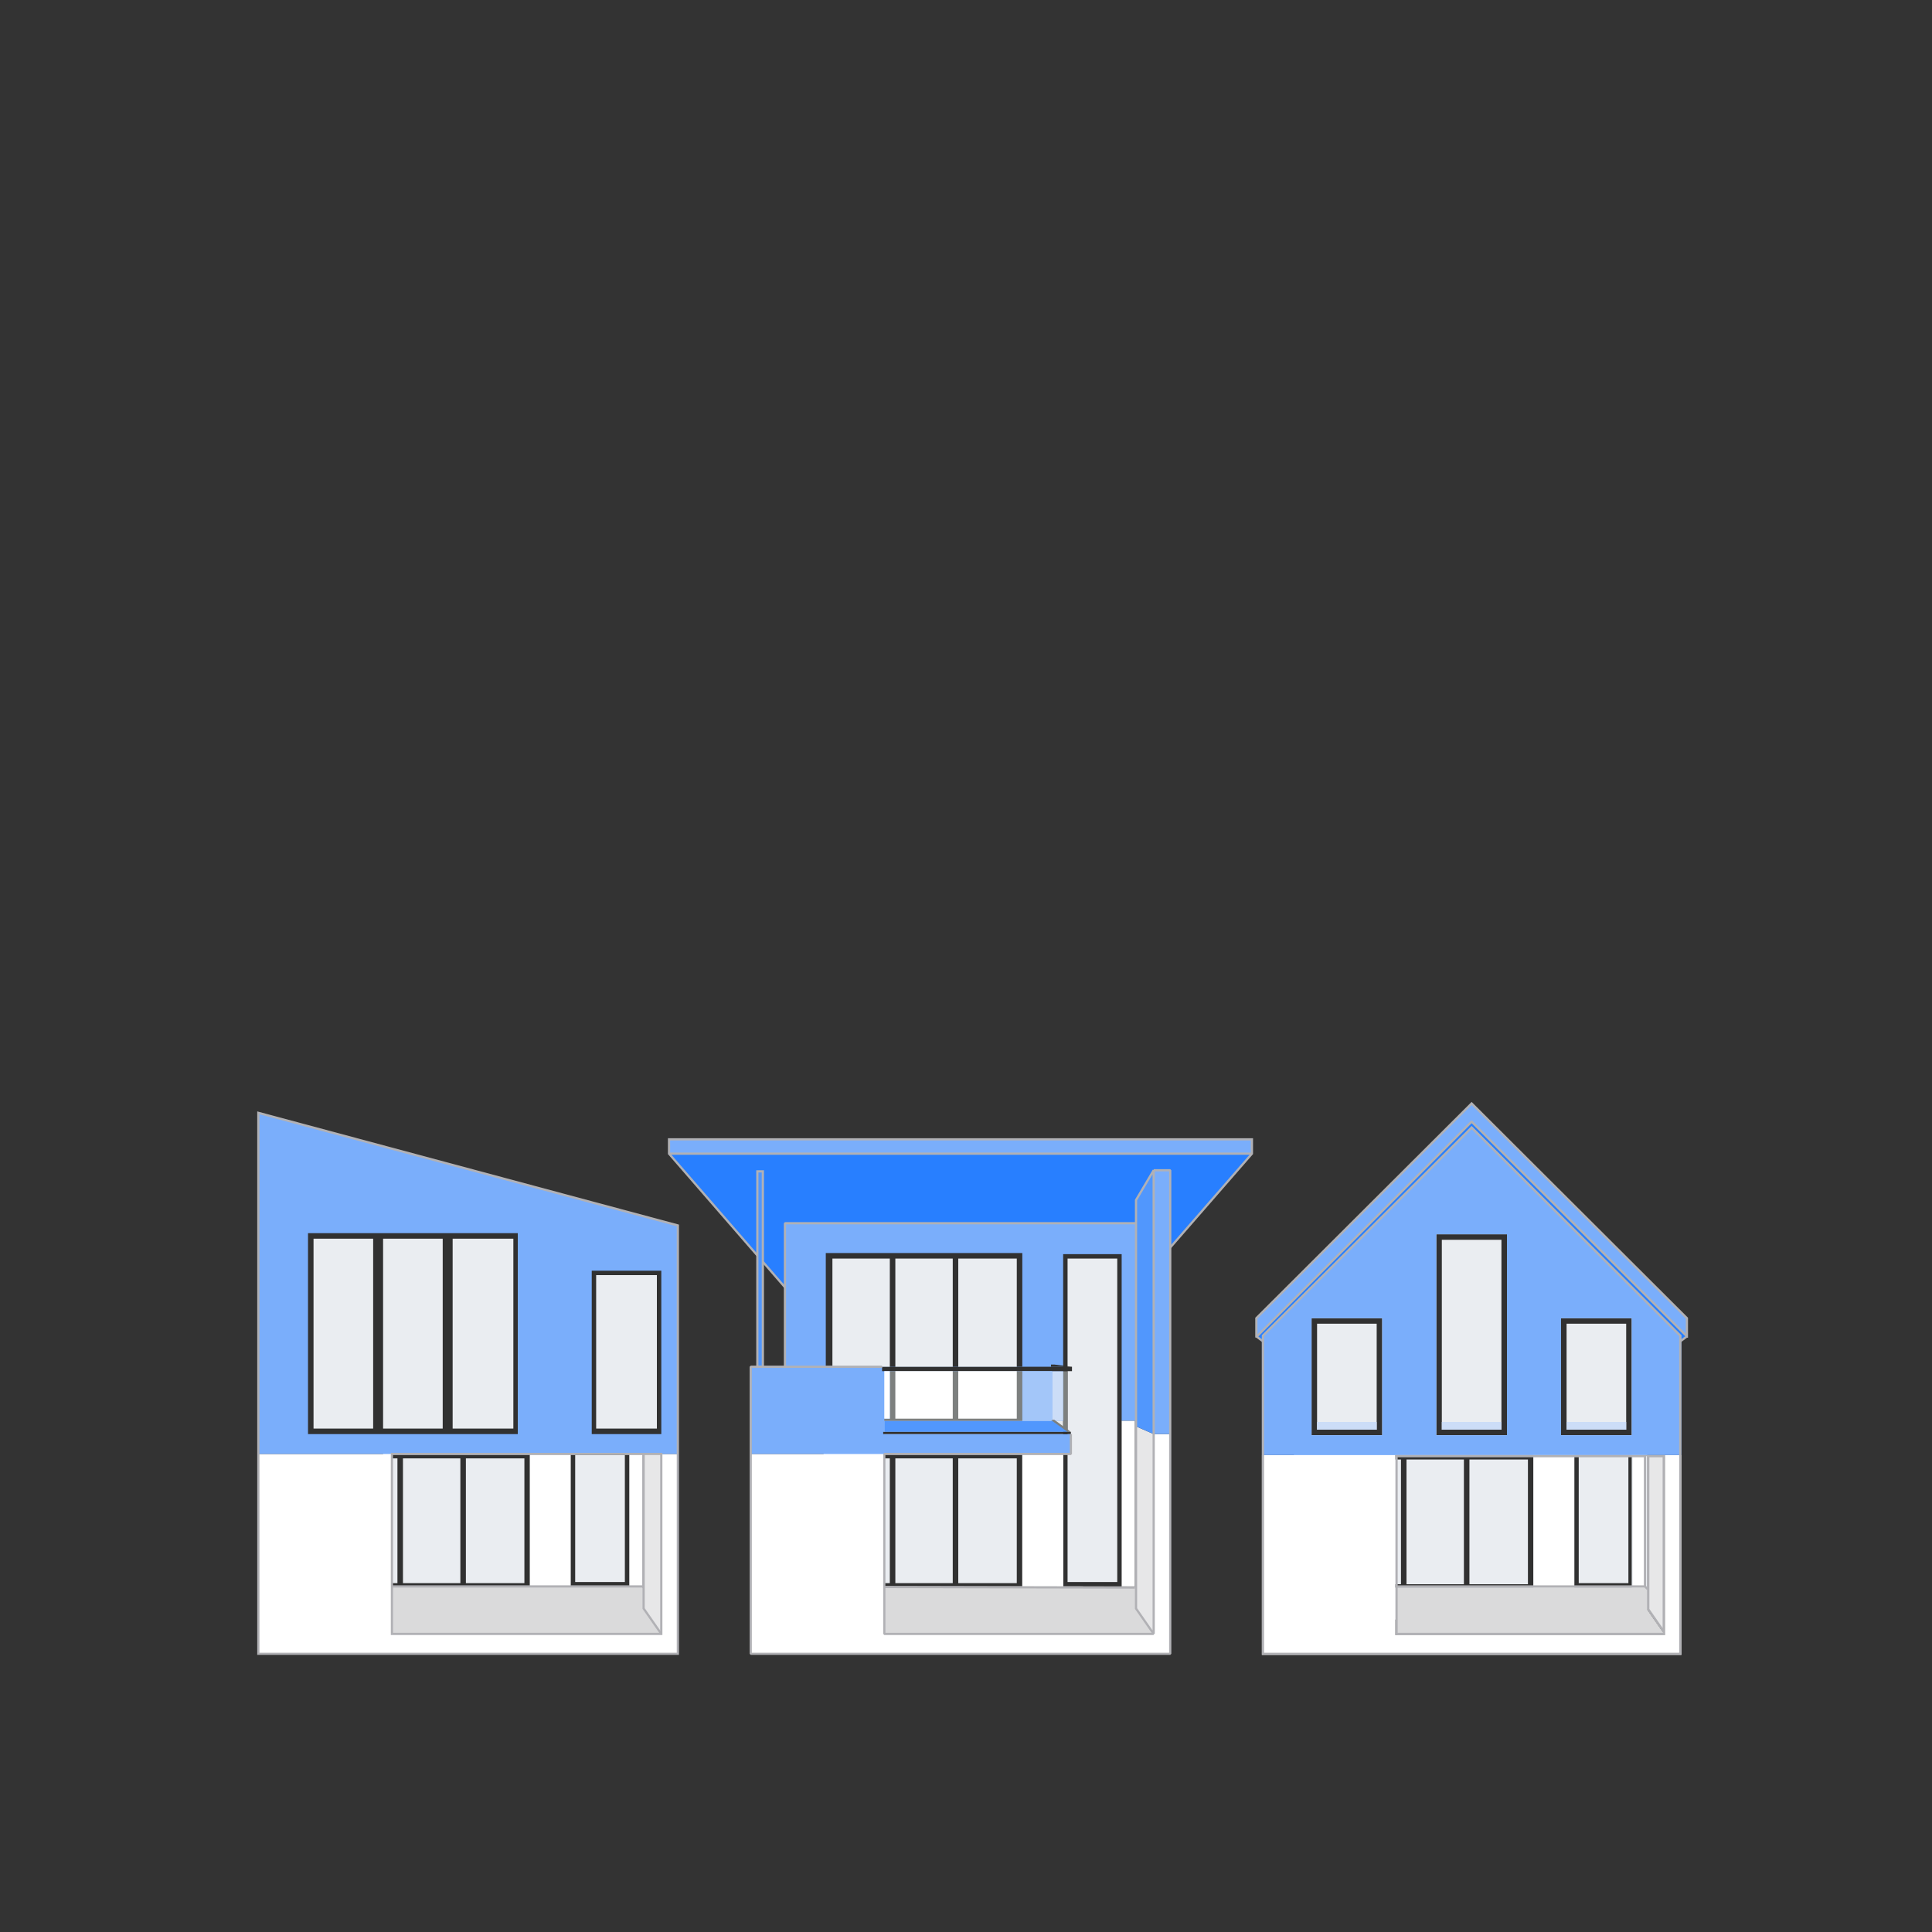<svg width="1750" height="1750" viewBox="0 0 1750 1750" fill="none" xmlns="http://www.w3.org/2000/svg">
<rect x="0" y="0" width="1750" height="1750" fill="#333333" stroke="none"/>
<path d="M1172 1182L1331 1036L1492 1182V1467H1172V1182Z" fill="#EAEDF1"/>
<path d="M1523 1499H1143V1318H1264V1481H1508V1318H1523V1499Z" fill="white"/>
<path fill-rule="evenodd" clip-rule="evenodd" d="M1264 1318H1389V1438H1264V1435H1269V1322H1264V1318ZM1274 1322H1326V1435H1274V1322ZM1384 1322H1331V1435H1384V1322Z" fill="#313131"/>
<path fill-rule="evenodd" clip-rule="evenodd" d="M1478 1318H1426V1438H1478V1318ZM1430 1319H1475V1434H1430V1319Z" fill="#313131"/>
<path d="M1508 1481V1318L1492 1318V1457.5L1508 1481Z" fill="#E7E7E8"/>
<rect x="1479" y="1318" width="12" height="120" fill="white"/>
<rect x="1389" y="1318" width="37" height="120" fill="white"/>
<path d="M1265 1481V1438H1491.07L1492.07 1439V1458L1508 1481H1265Z" fill="#DADADB"/>
<path fill-rule="evenodd" clip-rule="evenodd" d="M1365 1118H1301V1300H1365V1118ZM1306 1123H1360V1295H1306V1123Z" fill="#313131"/>
<path fill-rule="evenodd" clip-rule="evenodd" d="M1478 1194H1414V1300H1478V1194ZM1419 1199H1473V1295H1419V1199Z" fill="#313131"/>
<path fill-rule="evenodd" clip-rule="evenodd" d="M1252 1194H1188V1300H1252V1194ZM1193 1199H1247V1295H1193V1199Z" fill="#313131"/>
<path d="M1144 1215L1138 1210.5L1333 1016L1528 1211L1522.5 1214.5L1501 1198L1335 1059L1188 1181.5L1144 1215Z" fill="#287FFF"/>
<path d="M1138 1210.5L1144 1215" stroke="#B1B1B5" stroke-width="2"/>
<path fill-rule="evenodd" clip-rule="evenodd" d="M1143 1209.5V1318H1523V1209.5L1333 1020L1143 1209.5ZM1252 1194H1188V1300H1252V1194ZM1414 1194H1478V1300H1414V1194ZM1365 1300V1118H1301V1300H1365Z" fill="#7AAEFB"/>
<path d="M1138 1211V1193.5L1333 999L1528 1194V1210.5L1333 1016L1138 1211Z" fill="#7AAEFB"/>
<rect x="1193" y="1288" width="54" height="7" fill="#CCDDF7"/>
<rect x="1306" y="1288" width="54" height="7" fill="#CCDDF7"/>
<rect x="1419" y="1288" width="54" height="7" fill="#CCDDF7"/>
<path d="M1333 1021.41L1522 1209.91V1498H1144V1209.91L1333 1021.41Z" stroke="#B1B1B5" stroke-width="2"/>
<path d="M1493 1319H1507V1477.81L1493 1457.69V1319Z" stroke="#B1B1B5" stroke-width="2"/>
<path d="M1265 1437V1319H1490V1437H1265Z" stroke="#B1B1B5" stroke-width="2"/>
<path d="M1490 1437L1492.5 1439.5" stroke="#B1B1B5" stroke-width="2"/>
<path d="M1490.5 1318.5H1492.5" stroke="#B1B1B5"/>
<path d="M1265 1437V1481" stroke="#B1B1B5" stroke-width="2"/>
<path d="M1264 1480H1508" stroke="#B1B1B5" stroke-width="2"/>
<path d="M1138 1211L1333 1016L1528 1210.5L1522 1215" stroke="#B1B1B5" stroke-width="2" stroke-linejoin="bevel"/>
<path d="M1138 1211.5V1194L1333 999.5L1528 1194V1211.72" stroke="#B1B1B5" stroke-width="2"/>
<rect x="746" y="1279" width="235" height="172" fill="#EAEDF1"/>
<path d="M1045 1480V1299L1029 1292V1456.5L1045 1480Z" fill="#E7E7E8"/>
<path d="M1060 1299V1498H680V1317H801V1480H1045V1299H1060Z" fill="white"/>
<path d="M711 1166L606 1045H1134L1060 1130L1045 1166H711Z" fill="#287FFF"/>
<rect x="606" y="1032" width="528" height="13" fill="#7AAEFB"/>
<path d="M1134 1045V1032H606V1045L711 1166L1060 1130L1134 1045Z" stroke="#B1B1B5" stroke-width="2"/>
<path d="M1032 1287V1108H711V1287H1032Z" fill="#7AAEFB"/>
<path d="M1045 1299H1060V1060H1045V1299Z" fill="#7AAEFB"/>
<path d="M1016 1437V1136H963V1437H1016Z" fill="#313131"/>
<path d="M1012 1140H967V1433H1012V1140Z" fill="#EAEDF1"/>
<path d="M680 1317V1238H801V1299H970V1317H680Z" fill="#7AAEFB"/>
<path d="M955 1236H952V1238H963H971L955 1236Z" fill="#313131"/>
<path d="M963 1293V1242H967V1296L963 1293Z" fill="#7D807F"/>
<path d="M963 1242H953V1287H963V1242Z" fill="#CCDDF7"/>
<path d="M955 1286L970 1297H966L952 1287V1286H955Z" fill="#7D807F"/>
<path d="M953 1287H801V1297H967L953 1287Z" fill="#5197FD"/>
<path d="M971 1238H801H799V1242H971V1238Z" fill="#313131"/>
<path d="M1029 1292L1045 1299V1060L1029 1087V1292Z" fill="#5197FD"/>
<path d="M800 1299V1297H970V1299H800Z" fill="#313131"/>
<path d="M953 1287V1242H926V1287H953Z" fill="#A3C6F9"/>
<path d="M926 1135H748V1238H926V1135Z" fill="#313131"/>
<path d="M806 1285V1242H926V1287H801V1285H806Z" fill="#7D807F"/>
<rect x="754" y="1140" width="52" height="98" fill="#EAEDF1"/>
<rect x="811" y="1140" width="52" height="98" fill="#EAEDF1"/>
<rect x="811" y="1242" width="52" height="43" fill="white"/>
<rect x="801" y="1242" width="5" height="43" fill="white"/>
<rect x="868" y="1242" width="53" height="43" fill="white"/>
<rect x="868" y="1140" width="53" height="98" fill="#EAEDF1"/>
<path d="M691 1238V1061H686V1238H691Z" fill="#5197FD"/>
<path d="M691 1061H686V1238H691V1061Z" stroke="#B1B1B5" stroke-width="2"/>
<path fill-rule="evenodd" clip-rule="evenodd" d="M801 1317H926V1437H801V1434H806V1321H801V1317ZM811 1321H863V1434H811V1321ZM921 1321H868V1434H921V1321Z" fill="#313131"/>
<path d="M1045 1480V1317L1029 1317V1456.5L1045 1480Z" fill="#E7E7E8"/>
<rect x="1016" y="1287" width="12" height="150" fill="white"/>
<rect x="926" y="1317" width="37" height="120" fill="white"/>
<path d="M801 1480V1437H1028L1029 1438V1457L1045 1480H801Z" fill="#DADADB"/>
<path d="M606 1045H1134" stroke="#B1B1B5" stroke-width="2"/>
<path d="M711 1238V1108H1029M1029 1108V1457L1045 1480V1060L1029 1087V1108Z" stroke="#B1B1B5" stroke-width="2" stroke-linejoin="bevel"/>
<path d="M1045 1060H1060V1498H680V1238H799" stroke="#B1B1B5" stroke-width="2" stroke-linejoin="bevel"/>
<path d="M970 1299V1317H801V1480H1045" stroke="#B1B1B5" stroke-width="2" stroke-linejoin="bevel"/>
<path d="M801.5 1437.5L1028 1438" stroke="#B1B1B5" stroke-width="2"/>
<rect x="347" y="1274" width="235" height="172" fill="#EAEDF1"/>
<path d="M614 1498H234V1317H355V1480H599V1317H614V1498Z" fill="white"/>
<path fill-rule="evenodd" clip-rule="evenodd" d="M355 1317H480V1437H355V1434H360V1321H355V1317ZM365 1321H417V1434H365V1321ZM475 1321H422V1434H475V1321Z" fill="#313131"/>
<path d="M599 1480V1317L583 1317V1456.5L599 1480Z" fill="#E7E7E8"/>
<rect x="570" y="1317" width="12" height="120" fill="white"/>
<rect x="480" y="1317" width="37" height="120" fill="white"/>
<path d="M355 1480V1437H582L583 1438V1457L599 1480H355Z" fill="#DADADB"/>
<path fill-rule="evenodd" clip-rule="evenodd" d="M570 1317H517V1437H570V1317ZM521 1318H566V1433H521V1318Z" fill="#313131"/>
<path d="M614 1110V1317H234V1008L614 1110Z" fill="#7AAEFB"/>
<path d="M279 1299V1117H469V1299H279Z" fill="#313131"/>
<rect x="284" y="1122" width="54" height="172" fill="#EAEDF1"/>
<rect x="347" y="1122" width="54" height="172" fill="#EAEDF1"/>
<rect x="410" y="1122" width="55" height="172" fill="#EAEDF1"/>
<rect x="536" y="1151" width="63" height="148" fill="#313131"/>
<rect x="540" y="1155" width="55" height="139" fill="#EAEDF1"/>
<path d="M355 1480V1317H599V1480H355Z" stroke="#B1B1B5" stroke-width="2"/>
<path d="M355 1437H582L583 1438" stroke="#B1B1B5" stroke-width="2"/>
<path d="M599 1480L583 1457V1317" stroke="#B1B1B5" stroke-width="2"/>
<path d="M614 1498H234V1008L614 1110V1498Z" stroke="#B1B1B5" stroke-width="2"/>
</svg>
